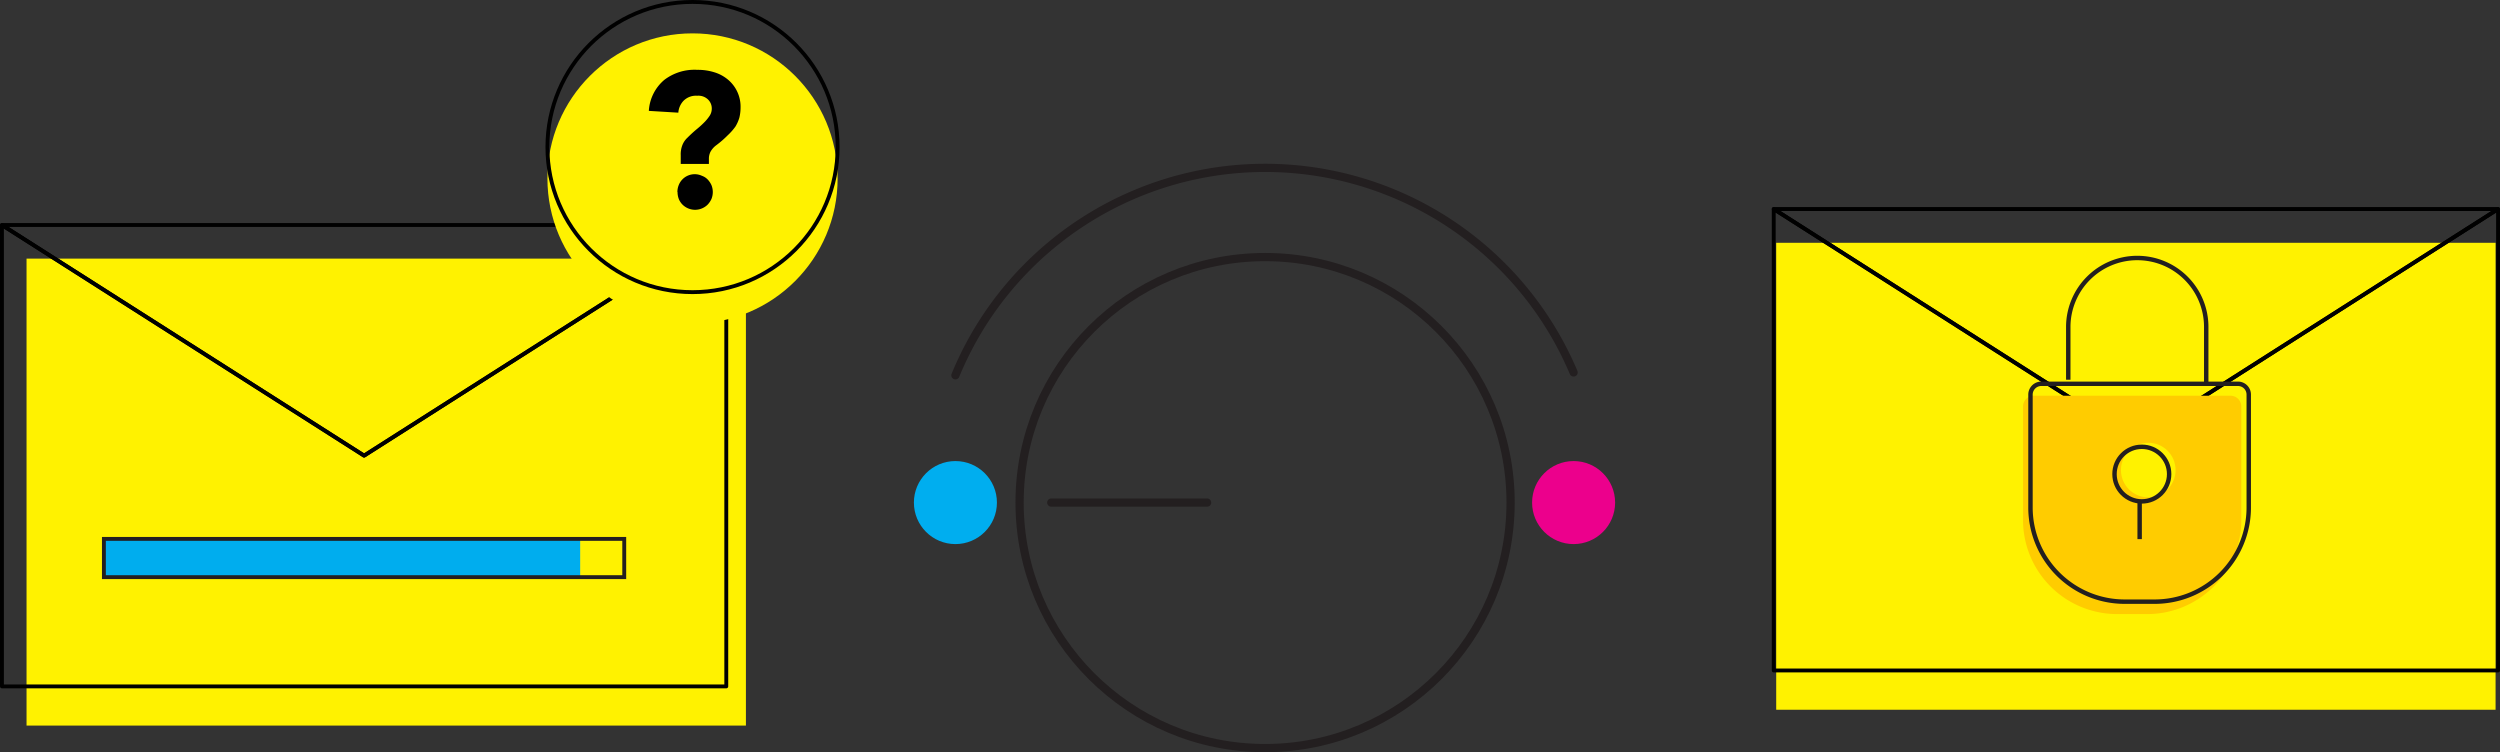 <svg xmlns="http://www.w3.org/2000/svg" viewBox="0 0 322.19 96.94"><rect x="0" y="0" width="322.19" height="96.94" fill="#333333" stroke="none"/><defs><style>.cls-1,.cls-10,.cls-6,.cls-7,.cls-8{fill:none;}.cls-1,.cls-10,.cls-7{stroke:#231f20;}.cls-1,.cls-6{stroke-linecap:round;}.cls-1,.cls-10,.cls-7,.cls-8{stroke-miterlimit:10;}.cls-1{stroke-width:1.06px;}.cls-2{fill:#00aeef;}.cls-3{fill:#ec008c;}.cls-4{fill:#fff200;}.cls-5{fill:#00adee;}.cls-6,.cls-8{stroke:#000;}.cls-6{stroke-linejoin:round;}.cls-6,.cls-7,.cls-8{stroke-width:0.5px;}.cls-9{fill:#fc0;isolation:isolate;}.cls-10{stroke-width:0.57px;}</style></defs><g id="Layer_2" data-name="Layer 2"><g id="Desktop_Bootstrap_1440" data-name="Desktop Bootstrap 1440"><path class="cls-1" d="M123.13,48.37A43.16,43.16,0,0,1,202.8,48"/><circle class="cls-1" cx="163.04" cy="64.77" r="31.64"/><line class="cls-1" x1="135.48" y1="64.77" x2="155.57" y2="64.77"/><circle class="cls-2" cx="123.13" cy="64.77" r="5.35"/><circle class="cls-3" cx="202.8" cy="64.77" r="5.35"/><rect id="Rectangle_171" data-name="Rectangle 171" class="cls-4" x="228.91" y="31.29" width="92.71" height="60.18"/><rect id="Rectangle_171-2" data-name="Rectangle 171" class="cls-4" x="3.42" y="33.33" width="92.71" height="60.18"/><rect id="Rectangle_172" data-name="Rectangle 172" class="cls-5" x="13.39" y="69.45" width="61.38" height="4.93"/><path id="Path_220" data-name="Path 220" class="cls-6" d="M93.6,29H.25L46.92,58.72Z"/><rect id="Rectangle_173" data-name="Rectangle 173" class="cls-7" x="13.39" y="69.45" width="67.06" height="4.93"/><path id="Path_219" data-name="Path 219" class="cls-6" d="M46.92,58.72.25,29V88.46H93.6V29Z"/><circle id="Ellipse_36" data-name="Ellipse 36" class="cls-4" cx="89.25" cy="23" r="18.7"/><path id="Path_221" data-name="Path 221" d="M87.73,20a3.25,3.25,0,0,1,.19-1.24,2.58,2.58,0,0,1,.66-1c.45-.45.88-.84,1.27-1.16s.73-.64,1-.92a5.56,5.56,0,0,0,.64-.81,1.7,1.7,0,0,0,.24-.82,1.61,1.61,0,0,0-.52-1.26,1.77,1.77,0,0,0-1.35-.45,2.26,2.26,0,0,0-1.76.64,2.47,2.47,0,0,0-.68,1.54l-3.8-.23a5.65,5.65,0,0,1,2-4A6.4,6.4,0,0,1,89.87,9a7.05,7.05,0,0,1,2.14.3,5,5,0,0,1,1.78.94,4.53,4.53,0,0,1,1.65,3.62,5.55,5.55,0,0,1-.15,1.29,4.81,4.81,0,0,1-.51,1.16,7.38,7.38,0,0,1-1,1.13,12.66,12.66,0,0,1-1.46,1.27,2.61,2.61,0,0,0-.77.88,2,2,0,0,0-.19.83v.71H87.73Zm-.43,4.74a2.42,2.42,0,0,1,.17-.88,2.21,2.21,0,0,1,3-1.2,1.91,1.91,0,0,1,.73.47,2.6,2.6,0,0,1,.49.73,2.38,2.38,0,0,1,0,1.78,2.6,2.6,0,0,1-.49.73,2.3,2.3,0,0,1-3.24,0,2.21,2.21,0,0,1-.47-.7,2.52,2.52,0,0,1-.17-.9Z"/><circle id="Ellipse_37" data-name="Ellipse 37" class="cls-8" cx="89.25" cy="18.95" r="18.7"/><path id="Path_219-2" data-name="Path 219" class="cls-6" d="M275.27,56.67,228.59,26.94V86.41h93.35V26.94Z"/><path id="Path_220-2" data-name="Path 220" class="cls-6" d="M321.94,26.94H228.59l46.68,29.73Z"/><g id="Group_40" data-name="Group 40"><path id="Path_224" data-name="Path 224" class="cls-9" d="M262.11,51h25.35a1.39,1.39,0,0,1,1.39,1.39h0V67a12.13,12.13,0,0,1-12.13,12.14h-3.87A12.13,12.13,0,0,1,260.72,67h0V52.37A1.39,1.39,0,0,1,262.11,51Z"/><circle id="Ellipse_38" data-name="Ellipse 38" class="cls-4" cx="276.86" cy="60.58" r="3.52"/><path id="Path_225" data-name="Path 225" class="cls-10" d="M263.1,49.46h25.32a1.39,1.39,0,0,1,1.39,1.39h0V65.41a12.13,12.13,0,0,1-12.13,12.13h-3.84a12.14,12.14,0,0,1-12.16-12.11V50.85a1.4,1.4,0,0,1,1.4-1.39Z"/><path id="Path_226" data-name="Path 226" class="cls-10" d="M266.55,48.94V42.06a8.9,8.9,0,0,1,8.79-8.81h.13a8.88,8.88,0,0,1,8.86,8.87v7.4"/><circle id="Ellipse_39" data-name="Ellipse 39" class="cls-10" cx="276.03" cy="61.1" r="3.52"/><line id="Line_30" data-name="Line 30" class="cls-10" x1="275.75" y1="64.62" x2="275.75" y2="69.48"/></g></g></g></svg>